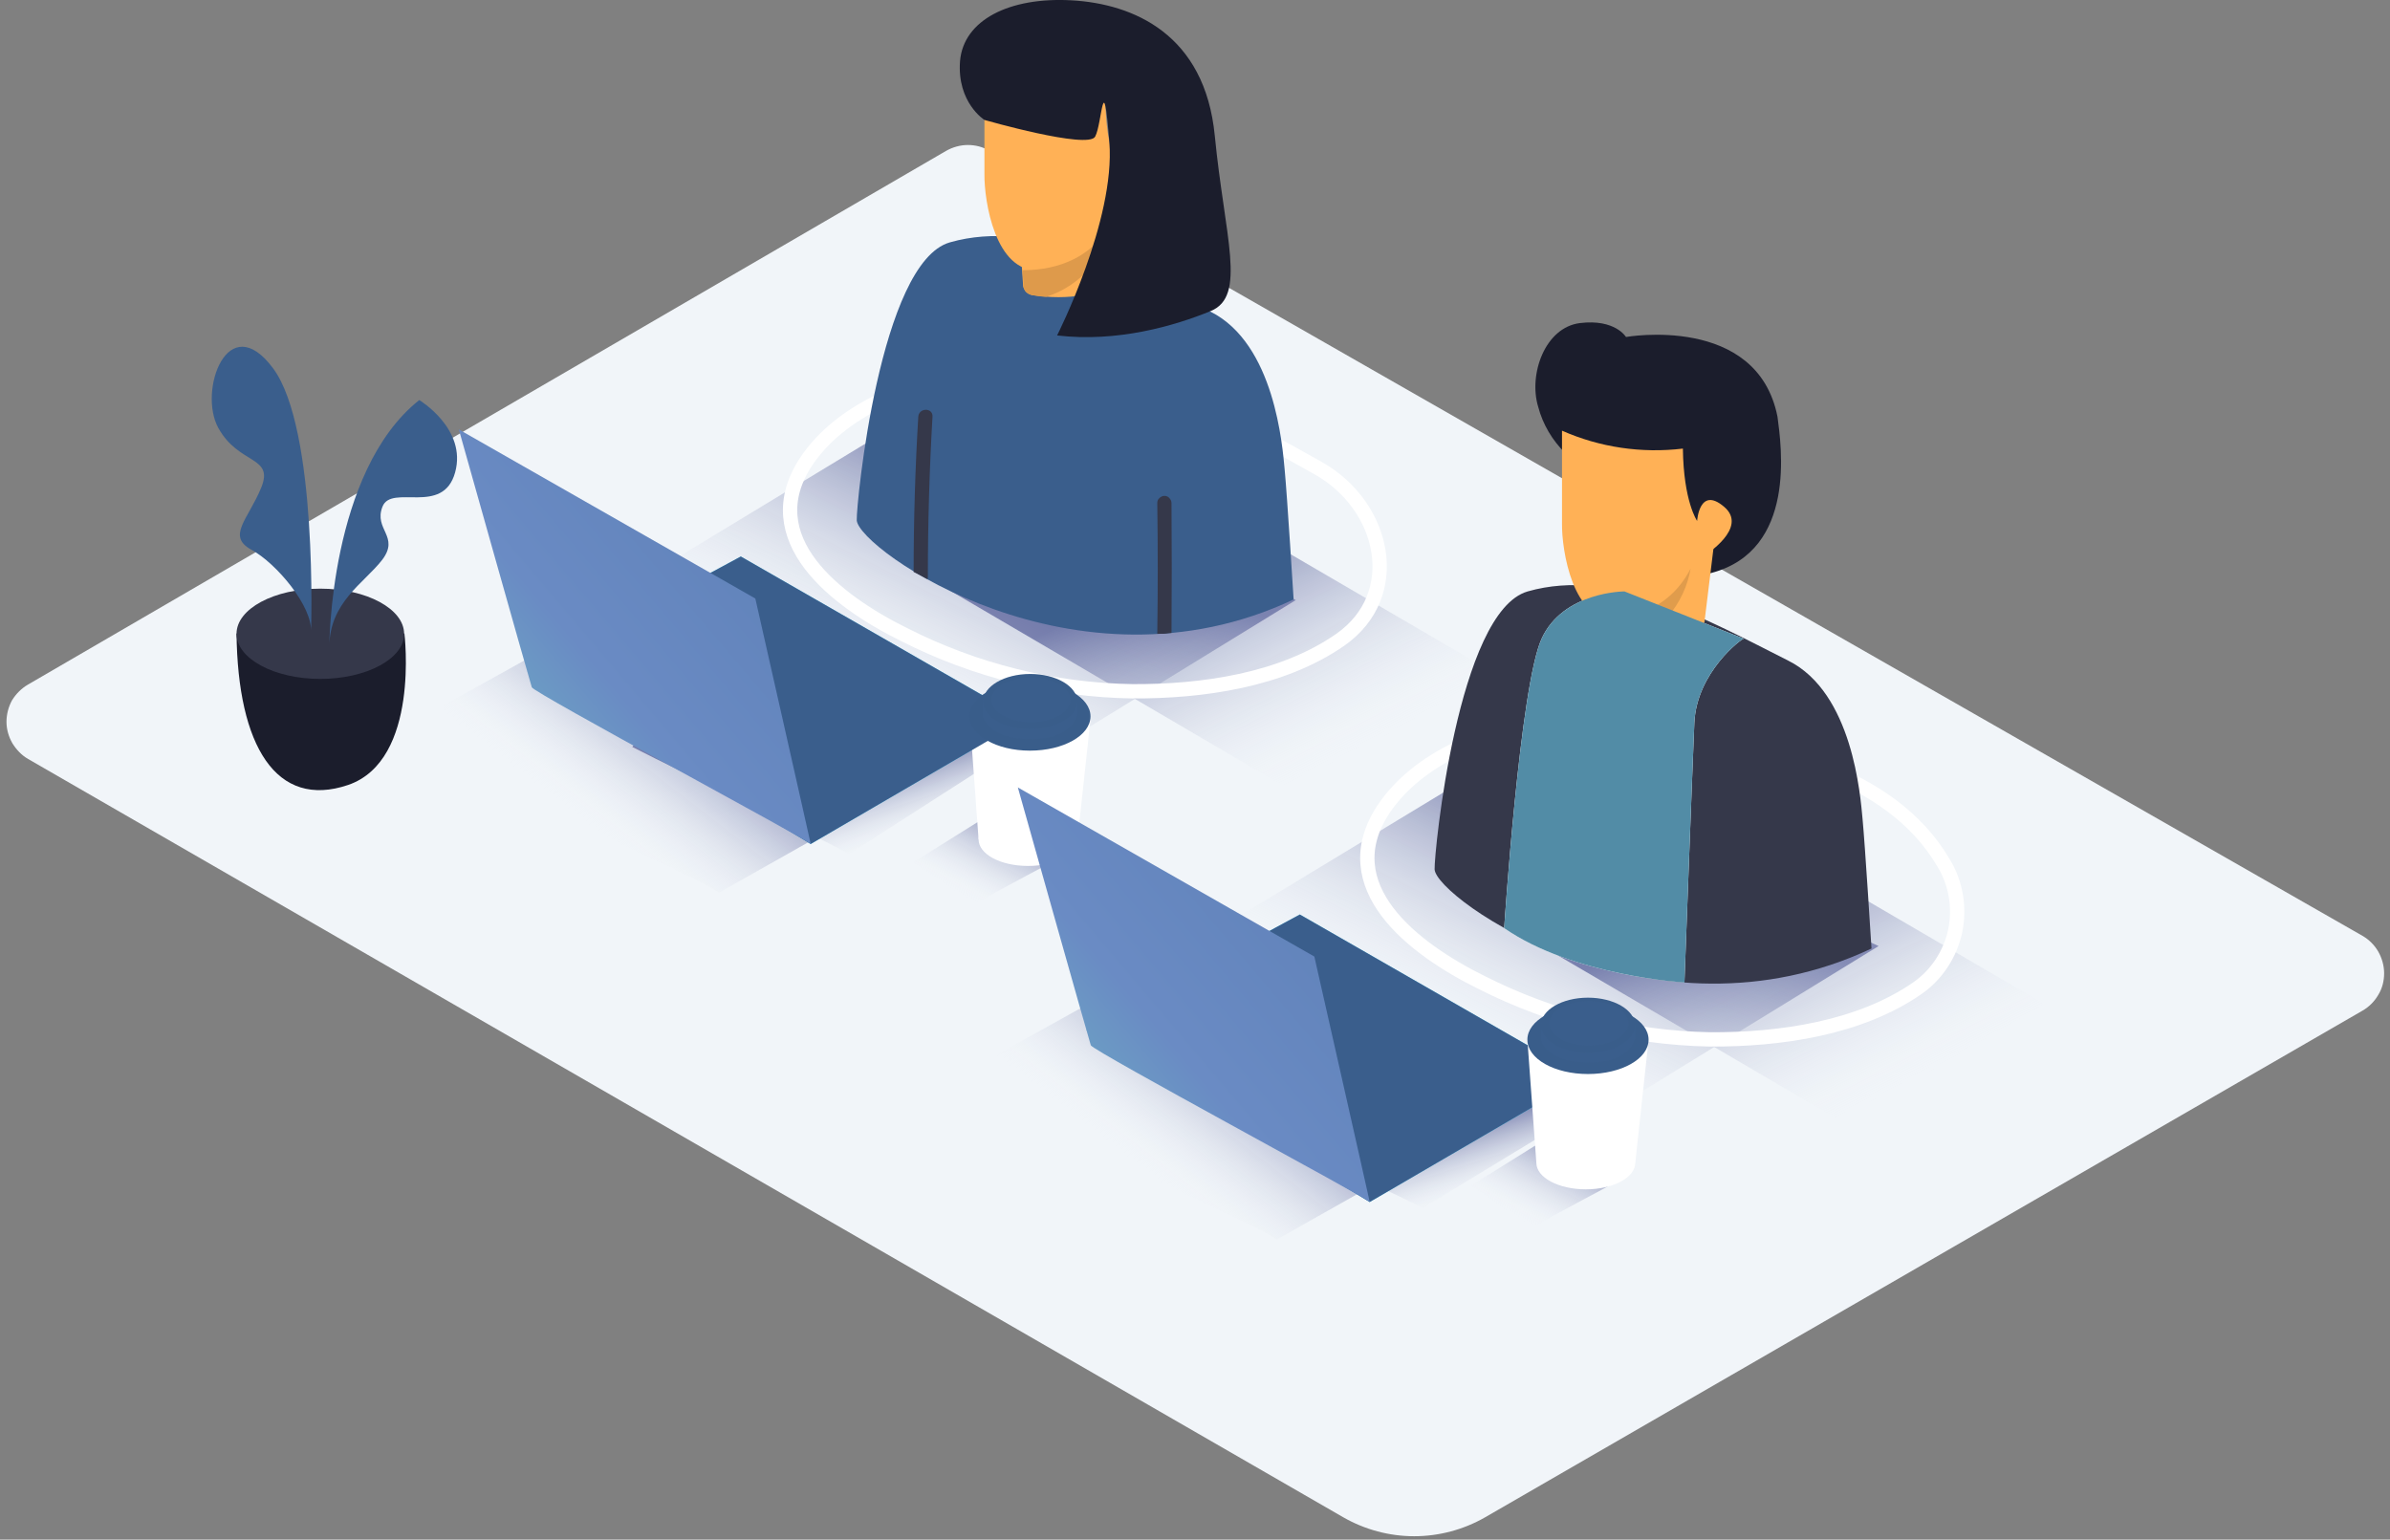 <svg xmlns="http://www.w3.org/2000/svg" xmlns:xlink="http://www.w3.org/1999/xlink" id="Layer_1" x="0px" y="0px" viewBox="0 0 773 498" style="enable-background:new 0 0 773 498;" xml:space="preserve"><rect x="0" y="0" width="773" height="498" fill="#808080" stroke="none"/><style type="text/css">	.st0{fill:#F1F5F9;}	.st1{opacity:0.5;fill:url(#SVGID_1_);enable-background:new    ;}	.st2{opacity:0.5;fill:url(#SVGID_00000137100184366596510880000000854386628031738791_);enable-background:new    ;}	.st3{opacity:0.5;fill:url(#SVGID_00000102512603664769281270000006492338022651161478_);enable-background:new    ;}	.st4{opacity:0.5;fill:url(#SVGID_00000068641614854989881400000008046683103639953577_);enable-background:new    ;}	.st5{opacity:0.5;fill:url(#SVGID_00000030486821679319602690000017419158857928505751_);enable-background:new    ;}	.st6{opacity:0.5;fill:url(#SVGID_00000096030272364682292790000011129645190103263635_);enable-background:new    ;}	.st7{fill:none;stroke:#FFFFFF;stroke-width:4.633;stroke-miterlimit:10;}	.st8{fill:#35384A;}	.st9{fill:#FFFFFF;}	.st10{fill:#3A5E8C;}	.st11{fill:#1B1D2C;}	.st12{fill:#FFB156;}	.st13{fill:#E09C4C;}	.st14{opacity:0.5;fill:url(#SVGID_00000155113070107264830990000005738536921105812904_);enable-background:new    ;}	.st15{opacity:0.5;fill:url(#SVGID_00000007422748338825123070000006412888363936177057_);enable-background:new    ;}	.st16{fill:#68E1FD;}	.st17{fill:#DE9A4B;}	.st18{opacity:0.5;fill:url(#SVGID_00000033357409507551243980000012486736161109783963_);enable-background:new    ;}	.st19{opacity:0.5;fill:url(#SVGID_00000172418782189215121570000002146659930965502614_);enable-background:new    ;}	.st20{fill:#528CA6;}	.st21{fill:#395D8A;}	.st22{fill:url(#SVGID_00000137119867421843207770000007655597624205360572_);}	.st23{fill:url(#SVGID_00000137108626912938513160000011336292251740775842_);}</style><path class="st0" d="M9.1,221.4L306,48.8c2.1-1.2,4.6-1.9,7-1.9c2.5,0,4.9,0.6,7,1.9l444.1,253.9c2.1,1.2,3.9,3,5.1,5.1 c1.2,2.1,1.9,4.6,1.9,7c0,2.5-0.6,4.9-1.9,7c-1.2,2.1-3,3.9-5.1,5.1L480.3,490.8c-7,4-14.9,6.1-22.9,6.1c-8,0-15.9-2.1-22.9-6.1 L9.1,245.5c-2.1-1.2-3.8-3-5.1-5.1c-1.2-2.1-1.9-4.5-1.9-6.9c0-2.4,0.6-4.8,1.8-7C5.2,224.4,7,222.6,9.1,221.4z"></path><linearGradient id="SVGID_1_" gradientUnits="userSpaceOnUse" x1="517.456" y1="228.773" x2="480.667" y2="155.454" gradientTransform="matrix(1 0 0 -1 0 500)">	<stop offset="0" style="stop-color:#1D2875"></stop>	<stop offset="1" style="stop-color:#F1F5F9;stop-opacity:0"></stop></linearGradient><path class="st1" d="M462.8,338.3c12,6.9,38,18.5,49.4,26.3l95.4-58.6l-127-58l-84.7,51.3C402.5,302.7,456.3,334.5,462.8,338.3z"></path><linearGradient id="SVGID_00000104672866722308269120000011860457715766564516_" gradientUnits="userSpaceOnUse" x1="328.916" y1="340.594" x2="292.115" y2="267.292" gradientTransform="matrix(1 0 0 -1 0 500)">	<stop offset="0" style="stop-color:#1D2875"></stop>	<stop offset="1" style="stop-color:#F1F5F9;stop-opacity:0"></stop></linearGradient><path style="opacity:0.5;fill:url(#SVGID_00000104672866722308269120000011860457715766564516_);enable-background:new    ;" d=" M274.2,226.4c12,6.9,38,18.5,49.5,26.3l95.4-58.6l-127-58l-84.5,51.2C213.9,190.9,267.7,222.7,274.2,226.4z"></path><linearGradient id="SVGID_00000078728080226073206190000011851483256760244917_" gradientUnits="userSpaceOnUse" x1="229.422" y1="269.286" x2="197.404" y2="227.816" gradientTransform="matrix(1 0 0 -1 0 500)">	<stop offset="0" style="stop-color:#1D2875"></stop>	<stop offset="1" style="stop-color:#F1F5F9;stop-opacity:0"></stop></linearGradient><path style="opacity:0.5;fill:url(#SVGID_00000078728080226073206190000011851483256760244917_);enable-background:new    ;" d=" M189,267.4c10.6,5.6,33.5,15,43.6,21.3l84.2-47.5l-112.1-47.1l-74.6,41.5C135.8,238.6,183.3,264.4,189,267.4z"></path><linearGradient id="SVGID_00000036246369851879394620000005813484101280244646_" gradientUnits="userSpaceOnUse" x1="409.872" y1="157.078" x2="377.854" y2="115.608" gradientTransform="matrix(1 0 0 -1 0 500)">	<stop offset="0" style="stop-color:#1D2875"></stop>	<stop offset="1" style="stop-color:#F1F5F9;stop-opacity:0"></stop></linearGradient><path style="opacity:0.5;fill:url(#SVGID_00000036246369851879394620000005813484101280244646_);enable-background:new    ;" d=" M369.4,379.6c10.6,5.6,33.5,15,43.6,21.3l84.2-47.5l-112.1-47.1l-74.6,41.5C316.3,350.8,363.7,376.6,369.4,379.6z"></path><linearGradient id="SVGID_00000054976997871532139870000006114232404442679210_" gradientUnits="userSpaceOnUse" x1="562.074" y1="211.244" x2="598.269" y2="140.04" gradientTransform="matrix(1 0 0 -1 0 500)">	<stop offset="0" style="stop-color:#1D2875"></stop>	<stop offset="1" style="stop-color:#F1F5F9;stop-opacity:0"></stop></linearGradient><path style="opacity:0.5;fill:url(#SVGID_00000054976997871532139870000006114232404442679210_);enable-background:new    ;" d=" M486.4,298.8L597,363.6l64.1-38.9l-90.5-52.8"></path><linearGradient id="SVGID_00000183244174522369248190000007676903681337692324_" gradientUnits="userSpaceOnUse" x1="383.56" y1="318.632" x2="419.77" y2="247.418" gradientTransform="matrix(1 0 0 -1 0 500)">	<stop offset="0" style="stop-color:#1D2875"></stop>	<stop offset="1" style="stop-color:#F1F5F9;stop-opacity:0"></stop></linearGradient><path style="opacity:0.5;fill:url(#SVGID_00000183244174522369248190000007676903681337692324_);enable-background:new    ;" d=" M307.9,191.4l110.6,64.8l64.1-38.9l-90.5-52.8"></path><path class="st7" d="M540.1,236.4c-13.4-2.4-27-3.1-40.6-2c-18.3,1.6-40.9,10.7-52,27.3c-16.6,25,9.4,45.1,31.7,56.1 c22.9,11.6,48.2,17.9,73.9,18.4c22.5,0.1,48.2-3.5,67.1-16.6c6.3-4.4,10.6-11.1,12.2-18.6c1.5-7.5,0.2-15.4-3.8-21.9 C611.1,249.2,571.2,241.7,540.1,236.4z"></path><path class="st8" d="M605.3,306.8c0,0-2.1-33.7-2.9-42c-0.7-7.5-3.2-40.7-24-51.1c-26.2-13.2-56.4-30.4-84.3-22.4 c-22.6,6.5-30.3,84.7-30.1,89.9C464.4,290.5,534.6,340.1,605.3,306.8z"></path><path class="st9" d="M564,206.6c-0.5-0.2-15.3,10.8-16,27.3c-0.7,16.4-3.2,83.9-3.2,83.9s-36-2.1-58.3-17.6c0,0,5.1-78.2,12.1-93.6 c7-15.3,26.8-15.3,26.8-15.3L564,206.6z"></path><path class="st7" d="M353.7,121.7c-13.6-1.1-27.3-1.1-40.9,0.2c-18.3,1.6-40.9,10.7-52,27.3c-16.6,25,9.4,45.1,31.7,56.1 c22.9,11.6,48.1,17.9,73.8,18.3c22.5,0.1,48.2-3.5,67.1-16.6c21-14.6,14.5-43.5-7.1-55.6c-17-9.5-27.3-15.5-45.7-21.4 C372.6,127.5,362,122.2,353.7,121.7z"></path><path class="st10" d="M418.4,193.9c0,0-2.1-33.7-2.9-42c-0.7-7.5-3.2-40.7-24-51.1c-26.2-13.2-56.4-30.4-84.3-22.4 c-22.6,6.5-30.3,84.7-30.1,89.9C277.7,177.6,347.8,227.2,418.4,193.9z"></path><path class="st11" d="M506.3,146.6c-4.2-4.1-7.3-9.3-8.8-15c-3.2-10.5,2.2-25.7,13.5-27.1c11.4-1.4,14.9,4.5,14.9,4.5 s42.4-7.5,49,25.8c1.2,9.3,6.3,43.1-21.3,50.5S536,153.4,536,153.4"></path><path class="st12" d="M505.2,139.3c0,0,0,21.9,0,30.1c-0.1,8.6,3.5,31.8,17.6,31c14.1-0.7,28.6-17.1,28.6-20.8 c0,0,14.3-8.9,6.2-15.7c-8-6.8-8.7,4.6-8.7,4.6s-4.4-6.3-4.6-23.4C530.9,146.7,517.4,144.7,505.2,139.3z"></path><path class="st12" d="M550.7,202.1c-7.2,6.6-18.9,7.9-29.7,6.3c-0.8-0.1-1.6-0.4-2.2-0.9c-0.6-0.6-1-1.3-1.1-2.1 c-0.2-3.3-0.4-6.6-0.7-9.9l37.2-18.2l-2.9,23.7C551.4,201,551.2,201.4,550.7,202.1z"></path><path class="st13" d="M525.2,208.9c-1.5,0-2.9-0.3-4.3-0.5c-0.8-0.1-1.5-0.4-2.1-0.9c-0.6-0.5-0.9-1.3-1-2c0-1.7-0.2-3.5-0.3-5.2 c7.9,0,21.9-1.9,29.3-16.4c-1,5.7-3.5,11.1-7.3,15.5C535.7,203.8,530.7,207.1,525.2,208.9z"></path><linearGradient id="SVGID_00000181795196483265683120000012652690766854560701_" gradientUnits="userSpaceOnUse" x1="459.171" y1="130.659" x2="466.152" y2="108.758" gradientTransform="matrix(1 0 0 -1 0 500)">	<stop offset="0" style="stop-color:#1D2875"></stop>	<stop offset="1" style="stop-color:#F1F5F9;stop-opacity:0"></stop></linearGradient><path style="opacity:0.5;fill:url(#SVGID_00000181795196483265683120000012652690766854560701_);enable-background:new    ;" d=" M434.1,341c1.9-2.2,4-4.3,6.3-6.2c1.6-1,3.3-2,5.1-2.9c2.5-0.7,4.8-1.9,6.8-3.5c1.9-1.6,3.4-3.5,4.4-5.7l16.5,6.3l46.8,25.4 l-59.8,36.3c-18.2-9.1-51.9-23.9-70.2-32.8C392.2,354.6,431.5,344.1,434.1,341z"></path><linearGradient id="SVGID_00000075146362288065995940000006736712772802874299_" gradientUnits="userSpaceOnUse" x1="274.107" y1="246.726" x2="281.804" y2="223.849" gradientTransform="matrix(1 0 0 -1 0 500)">	<stop offset="0" style="stop-color:#1D2875"></stop>	<stop offset="1" style="stop-color:#F1F5F9;stop-opacity:0"></stop></linearGradient><path style="opacity:0.5;fill:url(#SVGID_00000075146362288065995940000006736712772802874299_);enable-background:new    ;" d=" M248.6,223.5c1.9-2.4,4-4.6,6.3-6.5c1.6-1.1,3.3-2.1,5.1-3c2.5-0.8,4.8-2,6.8-3.7c1.9-1.7,3.4-3.7,4.4-6l16.5,6.7l46.8,26.8 l-59.8,38.4c-18.2-9.6-51.9-25.2-70.2-34.6C206.7,237.9,246,226.7,248.6,223.5z"></path><path class="st16" d="M443,388.8l69.2-40.3l-91.8-52.7l-69,37.3"></path><path class="st12" d="M318.4,26.3c0,0,0,21.9,0,30.1c-0.1,8.6,3.5,31.8,17.6,31c14.1-0.7,28.6-17.1,28.6-20.8c0,0,14.3-8.9,6.2-15.7 c-8-6.8-8.7,4.6-8.7,4.6s-4.4-6.3-4.6-23.4C344.2,33.8,330.7,31.8,318.4,26.3z"></path><path class="st12" d="M363.9,89.2c-7.2,6.6-18.9,7.9-29.7,6.3c-0.8-0.1-1.6-0.4-2.2-1c-0.6-0.6-1-1.3-1.1-2.1 c-0.2-3.3-0.4-6.6-0.7-9.9l37.1-18.2L364.5,88C364.5,88,364.4,88.5,363.9,89.2z"></path><path class="st17" d="M338.4,96c-1.5,0-2.9-0.3-4.3-0.5c-0.8-0.1-1.5-0.4-2.1-0.9c-0.6-0.5-0.9-1.3-1-2c0-1.7-0.2-3.5-0.3-5.2 c7.9,0,21.9-1.9,29.3-16.4c-1,5.7-3.5,11.1-7.3,15.5C348.9,90.9,344,94.2,338.4,96z"></path><path class="st11" d="M318.4,38.8c0,0-8.9-5.6-7.9-19C311.6,6.5,326.4-1,346.5,0.1c20.1,1.1,43.2,11,46.4,43.8 c3.2,32.8,10.4,51.9-1.3,56.7c-11.7,4.8-30.2,10.2-49.7,7.9c0,0,18.9-37.3,16.9-62.5c-2-25.2-2.3-6-4.6-1.8 C351.9,48.4,318.4,38.8,318.4,38.8z"></path><path class="st8" d="M376.4,205h-2.1c0.2-14.1,0.2-28.2,0-42.3c0-0.6,0.2-1.2,0.7-1.6c0.4-0.4,1-0.7,1.6-0.7c0.6,0,1.2,0.2,1.6,0.7 c0.4,0.4,0.7,1,0.7,1.6c0.1,14,0.1,28,0,42L376.4,205z"></path><path class="st8" d="M300,187.3l-0.5-0.2l-1.3-0.7l-1.5-0.8l-1.2-0.6c0-16.7,0.5-33.5,1.5-50.2c0.2-3,4.8-3,4.6,0 c-1,17.2-1.5,34.5-1.5,51.7C300.1,186.8,300.1,187,300,187.3z"></path><path class="st11" d="M130.8,204.9c0,0,5.1,41-18.2,49c-23.3,7.9-35.7-12.7-36.1-49"></path><path class="st8" d="M103.6,219.6c-15,0-27.1-6.6-27.1-14.6c0-8.1,12.2-14.6,27.1-14.6c15,0,27.1,6.6,27.1,14.6 C130.8,213,118.6,219.6,103.6,219.6z"></path><path class="st16" d="M262.2,273l69.2-40.3l-91.8-52.7l-69,37.3"></path><linearGradient id="SVGID_00000020357872379934186500000016737465639034474158_" gradientUnits="userSpaceOnUse" x1="326.855" y1="235.51" x2="312.827" y2="209.37" gradientTransform="matrix(1 0 0 -1 0 500)">	<stop offset="0" style="stop-color:#1D2875"></stop>	<stop offset="1" style="stop-color:#F1F5F9;stop-opacity:0"></stop></linearGradient><path style="opacity:0.5;fill:url(#SVGID_00000020357872379934186500000016737465639034474158_);enable-background:new    ;" d=" M340.4,270.8c-1-1.4-2.1-2.6-3.3-3.7c-0.8-0.6-1.7-1.2-2.7-1.7c-1.3-0.4-2.5-1.2-3.6-2.1c-1-1-1.8-2.1-2.3-3.5l-8.6,3.8l-24.5,15.3 l19.7,13.6c9.5-5.5,19.4-10.4,28.9-15.8C343,274.6,341.8,272.7,340.4,270.8z"></path><linearGradient id="SVGID_00000134938340471120398460000017313892039209494190_" gradientUnits="userSpaceOnUse" x1="507.305" y1="130.869" x2="493.277" y2="104.728" gradientTransform="matrix(1 0 0 -1 0 500)">	<stop offset="0" style="stop-color:#1D2875"></stop>	<stop offset="1" style="stop-color:#F1F5F9;stop-opacity:0"></stop></linearGradient><path style="opacity:0.5;fill:url(#SVGID_00000134938340471120398460000017313892039209494190_);enable-background:new    ;" d=" M520.8,375.4c-1-1.4-2.1-2.6-3.3-3.7c-0.9-0.6-1.7-1.2-2.7-1.7c-1.3-0.4-2.5-1.2-3.6-2.1c-1-1-1.8-2.1-2.3-3.5l-8.6,3.8l-24.5,15.3 l19.7,13.6c9.5-5.5,19.4-10.4,28.9-15.8C523.4,379.3,522.2,377.3,520.8,375.4z"></path><path class="st20" d="M564,206.6c-0.5-0.2-15.3,10.8-16,27.3c-0.7,16.4-3.2,83.9-3.2,83.9s-36-2.1-58.3-17.6c0,0,5.1-78.2,12.1-93.6 c7-15.3,26.8-15.3,26.8-15.3L564,206.6z"></path><path class="st10" d="M443,388.8l69.2-40.3l-91.8-52.7l-69,37.3"></path><path class="st10" d="M106.5,209.4c0,0,0-56.9,29.1-80c0,0,15.5,9.3,11.6,23.4c-3.9,14.2-20.6,3.6-23.5,11.1 c-2.9,7.4,5.7,9.6-0.1,17.2C117.7,188.7,106.5,194.8,106.5,209.4z"></path><path class="st9" d="M316.5,271.5l-2.9-39.8l39.1,1l-4.2,38.8"></path><path class="st9" d="M496.9,376.1l-2.9-39.8l39.1,1l-4.2,38.8"></path><path class="st9" d="M332.5,280.1c8.8,0,16-3.8,16-8.6s-7.1-8.6-16-8.6c-8.8,0-16,3.8-16,8.6S323.6,280.1,332.5,280.1z"></path><path class="st9" d="M512.9,384.7c8.8,0,16-3.8,16-8.6s-7.1-8.6-16-8.6c-8.8,0-16,3.8-16,8.6S504.1,384.7,512.9,384.7z"></path><path class="st10" d="M100.6,204.6c0,0,2.3-65.9-12.3-85.5c-14.6-19.6-24.3,7.3-17.7,19.3c6.6,12,18.1,9,13.9,19.3 c-4.2,10.3-11.3,15.7-3.2,20.1S101.2,196.2,100.6,204.6z"></path><path class="st10" d="M262.2,273l69.2-40.3l-91.8-52.7l-69,37.3"></path><path class="st21" d="M333.1,242.8c10.8,0,19.6-4.9,19.6-11.1c0-6.1-8.8-11.1-19.6-11.1c-10.8,0-19.6,4.9-19.6,11.1 C313.6,237.8,322.3,242.8,333.1,242.8z"></path><path class="st10" d="M317.9,226.4v5.4c0,0,1.7,7.3,15.5,7.3s15-8,15-8v-4"></path><path class="st21" d="M333.2,235.8c8.4,0,15.2-4,15.2-8.9c0-4.9-6.8-8.9-15.2-8.9c-8.4,0-15.2,4-15.2,8.9 C317.9,231.9,324.8,235.8,333.2,235.8z"></path><path class="st10" d="M333.4,233.6c7.1,0,12.8-3.2,12.8-7.2c0-4-5.7-7.2-12.8-7.2c-7.1,0-12.8,3.2-12.8,7.2 C320.7,230.3,326.4,233.6,333.4,233.6z"></path><path class="st21" d="M513.6,347.4c10.8,0,19.6-4.9,19.6-11.1s-8.8-11.1-19.6-11.1c-10.8,0-19.6,4.9-19.6,11.1 S502.8,347.4,513.6,347.4z"></path><path class="st10" d="M498.4,331v5.4c0,0,1.7,7.3,15.5,7.3s15-8,15-8v-4"></path><path class="st21" d="M513.6,340.5c8.4,0,15.2-4,15.2-8.9c0-4.9-6.8-8.9-15.2-8.9c-8.4,0-15.2,4-15.2,8.9 C498.4,336.5,505.2,340.5,513.6,340.5z"></path><path class="st10" d="M513.9,338.2c7.1,0,12.8-3.2,12.8-7.2c0-4-5.7-7.2-12.8-7.2c-7.1,0-12.8,3.2-12.8,7.2 C501.1,335,506.8,338.2,513.9,338.2z"></path><linearGradient id="SVGID_00000100343226764665396380000003709334905106651829_" gradientUnits="userSpaceOnUse" x1="271.454" y1="350.134" x2="139.183" y2="237.86" gradientTransform="matrix(1 0 0 -1 0 500)">	<stop offset="0" style="stop-color:#5C7EB4"></stop>	<stop offset="0.589" style="stop-color:#6A8BC4"></stop>	<stop offset="1" style="stop-color:#6EC0C3"></stop></linearGradient><path style="fill:url(#SVGID_00000100343226764665396380000003709334905106651829_);" d="M244.3,193.6c0,0,18.2,80.4,17.9,79.4 s-89.6-48.9-90.2-50.7c-0.6-1.7-23.6-83.4-23.6-83.4L244.3,193.6z"></path><linearGradient id="SVGID_00000129901837997391369280000009282247210058205103_" gradientUnits="userSpaceOnUse" x1="452.278" y1="234.32" x2="320.007" y2="122.046" gradientTransform="matrix(1 0 0 -1 0 500)">	<stop offset="0" style="stop-color:#5C7EB4"></stop>	<stop offset="0.589" style="stop-color:#6A8BC4"></stop>	<stop offset="1" style="stop-color:#6EC0C3"></stop></linearGradient><path style="fill:url(#SVGID_00000129901837997391369280000009282247210058205103_);" d="M425.1,309.4c0,0,18.2,80.4,17.9,79.4 c-0.3-1-89.6-48.9-90.2-50.7c-0.6-1.7-23.6-83.4-23.6-83.4L425.1,309.4z"></path></svg>